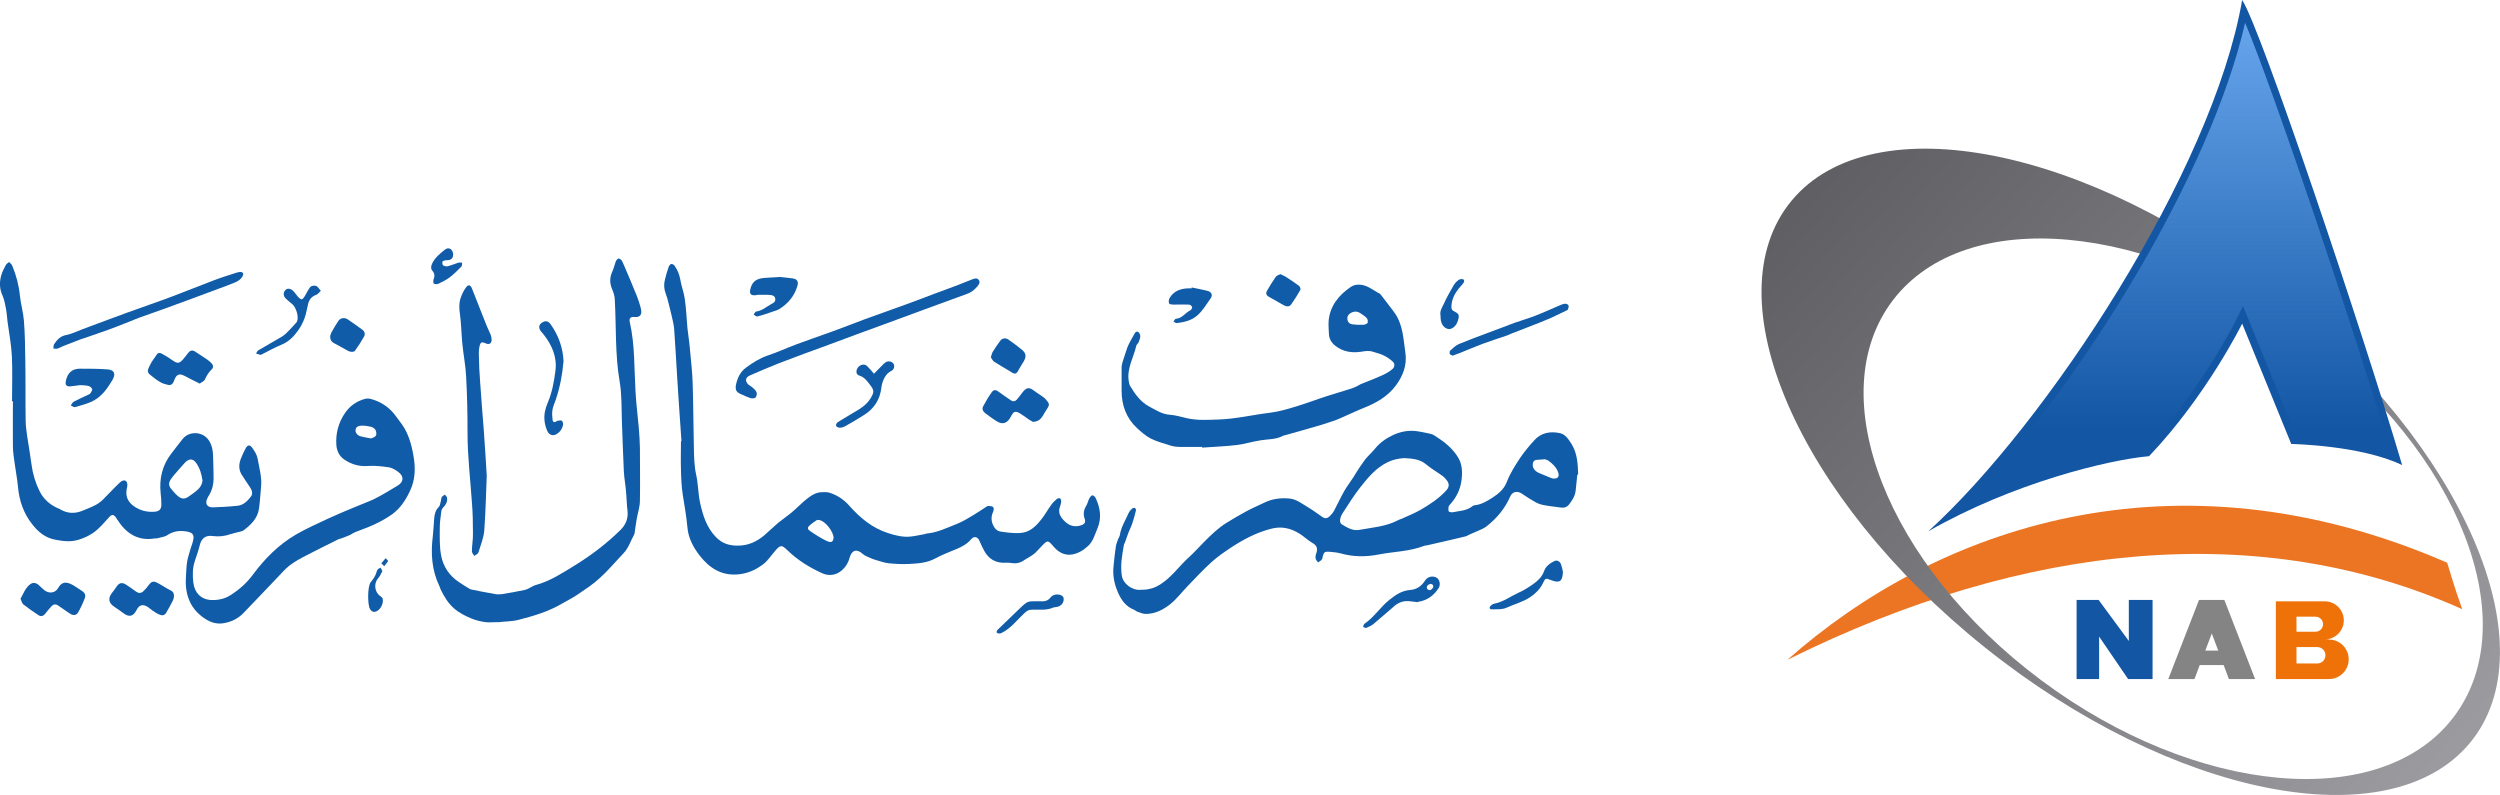 <?xml version="1.0" encoding="UTF-8"?>
<svg id="Layer_2" data-name="Layer 2" xmlns="http://www.w3.org/2000/svg" xmlns:xlink="http://www.w3.org/1999/xlink" viewBox="0 0 100.2 31.86">
  <defs>
    <style>
      .cls-1 {
        fill: url(#linear-gradient-2);
      }

      .cls-2 {
        fill: #848484;
      }

      .cls-3 {
        fill: #1356a4;
      }

      .cls-4 {
        fill: #ec7523;
      }

      .cls-5 {
        fill: #105ca8;
      }

      .cls-6 {
        fill: url(#linear-gradient);
      }

      .cls-7 {
        fill: #ef7208;
      }
    </style>
    <linearGradient id="linear-gradient" x1="103.46" y1="10.28" x2="139.99" y2="43.26" gradientUnits="userSpaceOnUse">
      <stop offset="0" stop-color="#5f5e63"/>
      <stop offset="1" stop-color="#9b9a9f"/>
    </linearGradient>
    <linearGradient id="linear-gradient-2" x1="124.78" y1="24.64" x2="124.78" y2="1.89" gradientUnits="userSpaceOnUse">
      <stop offset="0" stop-color="#64a3ea" stop-opacity="0"/>
      <stop offset="1" stop-color="#64a3ea"/>
    </linearGradient>
    <symbol id="New_Symbol_42" data-name="New Symbol 42" viewBox="0 0 143.14 45.52">
      <g>
        <g>
          <path class="cls-4" d="M102.34,37.78c13.66-6.79,27.17-8.05,38.64-2.9-.44-1.21-.86-2.66-.86-2.66-15.68-6.82-29.29-1.97-37.78,5.56Z"/>
          <polygon class="cls-3" points="118.9 38.88 118.9 34.35 120.16 34.35 121.89 36.7 121.89 34.35 123.25 34.35 123.25 38.88 121.85 38.88 120.19 36.45 120.19 38.88 118.9 38.88"/>
          <path class="cls-2" d="M127.62,38.88h1.5l-1.76-4.53h-1.45l-1.76,4.53h1.5l.3-.8h1.37l.3.8ZM126.27,37.25l.37-.98.37.98h-.74Z"/>
          <path class="cls-7" d="M133.35,36.61h-.24c.6,0,1.09-.49,1.09-1.09s-.49-1.09-1.09-1.09h-2.8v4.45h3.04c.63,0,1.13-.51,1.13-1.13h0c0-.63-.51-1.13-1.13-1.13ZM131.49,35.31h1.09c.24,0,.43.19.43.43s-.19.43-.43.43h-1.09v-.86ZM132.68,37.99h-1.19v-.94h1.19c.26,0,.47.21.47.47s-.21.47-.47.47Z"/>
          <path class="cls-6" d="M130.36,16.97c-10.72-8.58-23.15-11.04-27.77-5.49-4.62,5.55.33,17,11.05,25.58,10.72,8.58,23.15,11.04,27.77,5.49,4.62-5.55-.33-17-11.05-25.58ZM140.47,41.08c-4.16,5.43-14.72,4.48-23.58-2.12-8.86-6.6-12.66-16.35-8.5-21.78,4.16-5.43,14.72-4.48,23.58,2.12,8.86,6.6,12.66,16.35,8.5,21.78Z"/>
          <path class="cls-3" d="M128.38,0c-1.7,9.82-11.2,24.27-17.97,30.42,4.85-2.78,10.35-4.1,12.64-4.3,3.3-3.47,5.33-7.59,5.33-7.59l2.81,6.89s3.99.07,6.35,1.21c-2.29-7.75-8.12-25.08-9.16-26.63Z"/>
          <path class="cls-1" d="M112.67,28.79c6.48-6.81,13.89-18.78,15.88-27.49,1.66,3.98,6.12,17.2,8.35,24.62-2.02-.71-4.58-.87-5.42-.9l-3.05-7.5-.41.83s-2,4.01-5.15,7.37c-2.04.21-6.14,1.18-10.19,3.07Z"/>
        </g>
        <g>
          <path class="cls-5" d="M.69,22.92c0-.84.03-1.68-.01-2.52-.03-.66-.16-1.32-.25-1.99-.03-.25-.04-.49-.09-.74-.05-.25-.09-.5-.19-.73-.18-.39-.19-.78-.08-1.17.06-.21.16-.4.26-.59.04-.07.12-.12.19-.18.06.07.15.13.18.21.23.55.38,1.12.44,1.72.05.48.19.95.23,1.43.06.77.07,1.54.08,2.32.02,1.14,0,2.28.02,3.42,0,.3.05.6.09.9.08.54.18,1.09.25,1.63.07.53.23,1.04.47,1.52.22.43.57.74,1.01.94.06.03.12.04.17.08.41.24.84.25,1.27.07.42-.18.86-.31,1.19-.66.14-.14.28-.28.41-.42.18-.18.36-.38.55-.55.1-.09.25-.15.35-.05.06.06.08.22.05.32-.13.51.02.88.47,1.16.34.21.7.29,1.1.26.25-.02.38-.12.39-.38,0-.22-.01-.44-.04-.67-.09-.84.09-1.61.61-2.28.22-.28.43-.57.66-.85.38-.46,1.14-.41,1.47.07.19.27.25.57.26.89.01.44.03.88.03,1.32,0,.33-.08.65-.25.94-.04.06-.07.12-.1.18-.16.31-.03.54.32.53.46-.02.93-.04,1.39-.09.34-.03.58-.27.78-.53.12-.16.06-.37-.06-.54-.16-.24-.32-.47-.47-.71-.17-.27-.17-.57-.07-.86.08-.22.18-.43.29-.64.12-.22.24-.24.39-.03.13.18.26.39.3.6.09.53.25,1.05.2,1.6-.04.42-.06.85-.12,1.27-.08.56-.46.93-.89,1.25-.05.04-.13.05-.19.07-.18.05-.36.08-.54.14-.34.12-.68.16-1.04.11-.39-.06-.64.14-.73.52-.07.3-.18.6-.28.9-.14.41-.14.84-.09,1.25.08.62.46.94.95.99.39.03.8-.04,1.14-.25.5-.31.94-.69,1.3-1.17.68-.92,1.48-1.74,2.48-2.32.58-.34,1.2-.61,1.81-.9.49-.23.98-.43,1.48-.64.39-.17.79-.31,1.18-.49.25-.12.49-.26.73-.4.21-.12.41-.25.62-.37.34-.2.39-.51.08-.76-.16-.13-.36-.25-.55-.29-.41-.06-.82-.11-1.23-.08-.51.04-.95-.1-1.35-.37-.28-.19-.42-.48-.45-.82-.05-.67.12-1.3.5-1.85.27-.4.66-.67,1.13-.8.1-.03.23-.03.33,0,.54.14,1,.43,1.35.86.14.18.27.37.41.55.4.54.58,1.19.69,1.82.12.67.13,1.37-.2,2.05-.25.53-.55.98-1.01,1.32-.32.23-.67.42-1.03.59-.36.17-.73.29-1.1.44-.1.04-.19.11-.29.16-.16.07-.32.13-.48.19-.07.03-.15.03-.21.07-.6.3-1.2.59-1.79.9-.33.17-.67.35-.97.58-.26.2-.48.46-.71.7-.66.69-1.31,1.38-1.97,2.06-.3.3-.68.48-1.1.55-.33.06-.65-.01-.95-.18-.46-.27-.82-.64-1.02-1.12-.19-.45-.23-.93-.19-1.42.02-.25.02-.51.06-.76.03-.22.1-.43.16-.64.06-.23.16-.44.2-.67.05-.29-.06-.39-.34-.45-.41-.08-.79-.04-1.15.2-.16.11-.38.12-.57.18-.05.01-.1,0-.15.01-.98.16-1.65-.3-2.15-1.09-.02-.04-.04-.07-.07-.11-.13-.18-.23-.19-.38-.03-.3.32-.57.67-.94.92-.26.17-.52.29-.81.38-.45.14-.86.09-1.3.01-.61-.1-1.03-.46-1.37-.9-.49-.62-.74-1.35-.81-2.14-.04-.45-.13-.89-.19-1.34-.04-.32-.1-.65-.1-.98-.01-.86,0-1.72,0-2.58-.02,0-.04,0-.07,0ZM11.6,27.55c-.05-.38-.15-.73-.36-1.03-.18-.27-.41-.28-.64-.04-.23.24-.44.5-.66.75-.06.07-.12.16-.18.24-.1.16-.1.32,0,.47.12.16.26.32.41.45.24.21.43.2.69,0,.11-.08.22-.15.33-.24.21-.16.37-.35.4-.61ZM21.23,25.11c.08-.04.23-.07.29-.16.05-.08.03-.23-.02-.33-.04-.08-.15-.15-.24-.18-.17-.04-.35-.07-.53-.07-.22,0-.35.08-.37.23-.03.15.09.33.28.38.18.05.36.08.59.12Z"/>
          <path class="cls-5" d="M90.31,27.2c-.03.29-.06.58-.09.87-.03.31-.18.56-.37.8-.13.17-.28.22-.49.19-.31-.05-.61-.07-.92-.13-.17-.03-.35-.08-.51-.17-.27-.15-.54-.32-.8-.5-.26-.17-.54-.11-.66.17-.3.69-.77,1.25-1.36,1.71-.15.12-.34.19-.52.27-.14.07-.3.12-.44.19-.08.03-.15.09-.23.11-.74.18-1.49.35-2.24.52-.04,0-.09,0-.13.02-.84.33-1.75.33-2.62.5-.71.14-1.44.14-2.15-.06-.22-.06-.45-.08-.68-.1-.24-.02-.3.03-.36.25-.02.07-.02.16-.07.21-.05.06-.13.1-.2.15-.05-.07-.13-.14-.14-.22-.02-.1,0-.21.04-.31.09-.26.03-.44-.22-.58-.26-.15-.47-.36-.72-.52-.53-.34-1.08-.46-1.71-.28-.82.22-1.55.61-2.25,1.07-.39.26-.78.53-1.12.84-.48.44-.92.91-1.37,1.38-.32.33-.6.71-.96,1-.41.33-.89.58-1.44.57-.16,0-.33-.09-.49-.14-.05-.02-.09-.07-.14-.09-.5-.19-.77-.59-.96-1.05-.2-.47-.29-.96-.23-1.47.04-.37.07-.74.13-1.11.02-.14.08-.28.13-.42.03-.08.09-.16.1-.24.07-.46.32-.84.5-1.25.04-.1.12-.18.2-.26.04-.03.12-.05.17-.03.03.01.06.1.05.14-.06.25-.13.5-.21.74-.06.18-.15.35-.22.53-.07.18-.13.37-.2.56-.02.05-.05.09-.06.14-.1.58-.21,1.16-.12,1.75.07.48.6.86,1.07.82.15-.01.31,0,.46-.04.17-.03.33-.08.48-.16.76-.39,1.22-1.11,1.83-1.66.31-.28.59-.6.89-.9.4-.4.8-.79,1.29-1.09.37-.23.74-.44,1.12-.65.33-.18.68-.32,1.02-.49.45-.22.92-.28,1.41-.24.42.03.73.29,1.07.49.29.17.55.37.83.56.17.12.3.1.45-.05.09-.09.18-.19.24-.31.2-.37.37-.75.58-1.12.16-.28.36-.53.53-.8.07-.1.12-.21.19-.31.16-.24.31-.48.48-.7.17-.21.38-.39.55-.6.29-.36.65-.61,1.06-.8.4-.18.84-.27,1.28-.22.26.03.51.09.77.14.11.02.22.06.31.12.52.33,1.01.7,1.34,1.24.25.4.26.87.2,1.33-.07.53-.3.98-.65,1.37-.04.04-.08.09-.09.14-.01.09-.02.19.01.26.03.04.15.06.22.05.39-.08.81-.08,1.14-.35.03-.03.08-.05.12-.05.39-.04.72-.24,1.03-.44.34-.22.66-.48.82-.91.19-.49.48-.94.77-1.38.23-.34.5-.66.78-.97.4-.46.93-.55,1.49-.43.32.07.49.36.66.62.33.53.36,1.12.38,1.72ZM80.41,26.23c-.33.02-.64.08-.95.23-.68.33-1.14.89-1.58,1.45-.36.46-.67.96-.99,1.45-.08.12-.14.25-.16.39-.02.08.02.22.08.26.31.19.63.4,1.02.33.76-.14,1.55-.19,2.25-.57.05-.03.11-.04.16-.06.37-.17.75-.32,1.1-.52.53-.31,1.04-.64,1.46-1.1.17-.18.2-.36.06-.56-.07-.09-.15-.19-.24-.26-.31-.23-.65-.42-.95-.67-.37-.32-.81-.34-1.25-.37ZM88.42,26.3c-.18.01-.3.02-.42.03-.16.01-.23.11-.24.25-.02.22.13.41.38.51.2.08.4.17.6.25.07.03.14.06.21.06.24.02.35-.12.27-.34-.1-.3-.32-.51-.57-.69-.08-.05-.18-.06-.23-.08Z"/>
          <path class="cls-5" d="M39.02,25.27c-.08-1.18-.17-2.37-.24-3.55-.06-.96-.11-1.93-.18-2.89-.02-.22-.07-.44-.12-.65-.07-.3-.14-.6-.22-.9-.04-.16-.08-.31-.14-.46-.1-.26-.12-.53-.05-.8.06-.25.13-.5.22-.75.02-.06.1-.15.15-.16.06,0,.15.05.19.11.16.24.27.49.32.78.06.38.21.74.26,1.12.08.55.1,1.11.15,1.66.04.39.11.78.14,1.18.06.66.14,1.32.16,1.98.04,1.24.04,2.49.07,3.73.01.51.02,1.02.13,1.51.12.54.11,1.1.23,1.63.16.71.37,1.4.91,1.95.36.37.78.49,1.27.48.57,0,1.06-.23,1.49-.59.27-.23.52-.48.79-.71.26-.21.54-.4.79-.61.23-.19.44-.41.67-.61.3-.25.61-.52,1.03-.54.14,0,.29-.01.42.02.47.14.86.4,1.19.78.61.68,1.29,1.25,2.19,1.54.43.14.86.25,1.31.2.27-.03.53-.09.8-.14.03,0,.06-.03.09-.03.62-.05,1.18-.33,1.74-.55.33-.13.64-.32.94-.5.26-.15.51-.33.76-.49.04-.02.08-.05.12-.04.09.01.21,0,.27.07.04.04.03.18,0,.25-.12.25-.13.5-.02.75.09.21.23.37.46.4.35.05.71.1,1.07.08.58-.02.95-.4,1.28-.83.19-.25.34-.52.52-.77.09-.13.21-.25.33-.35.14-.1.26-.03.25.14,0,.09-.03.18-.06.27-.16.4.05.68.32.92.25.23.57.29.9.17.2-.07.25-.18.18-.38-.09-.27-.05-.5.1-.74.07-.12.1-.27.16-.39.04-.08.11-.18.18-.2.05-.01.16.08.19.15.27.57.36,1.15.1,1.76-.15.35-.24.73-.54,1-.26.24-.56.42-.91.48-.45.07-.8-.15-1.07-.47-.3-.35-.32-.37-.65-.03-.13.13-.24.27-.37.39-.07.07-.16.13-.25.19-.12.08-.26.15-.38.23-.22.16-.45.22-.72.18-.12-.02-.25-.03-.37-.02-.54.03-.95-.2-1.21-.67-.1-.18-.19-.37-.27-.56-.1-.26-.32-.32-.49-.11-.22.26-.51.42-.82.55-.41.17-.83.33-1.22.54-.47.26-.98.29-1.49.32-.4.02-.81,0-1.2-.04-.26-.03-.51-.13-.77-.2-.11-.03-.22-.08-.33-.13-.13-.06-.28-.11-.38-.21-.33-.3-.62-.22-.74.21-.07.28-.21.52-.43.72-.33.3-.75.36-1.15.18-.72-.33-1.39-.74-1.97-1.3-.36-.35-.42-.33-.75.06-.22.25-.39.53-.67.74-.44.33-.91.53-1.46.57-.94.07-1.61-.38-2.16-1.08-.37-.48-.65-1.01-.7-1.61-.06-.64-.17-1.26-.27-1.89-.07-.46-.09-.94-.1-1.4-.02-.55,0-1.1,0-1.65,0,0,.02,0,.03,0ZM47.73,30.81c0-.36-.46-.96-.8-1.03-.05-.01-.12-.02-.16,0-.15.1-.31.2-.44.33-.12.12-.08.21.06.3.16.1.3.21.46.3.19.11.37.22.57.3.19.07.3-.02.3-.2Z"/>
          <path class="cls-5" d="M68.8,25.59c-.42,0-.84,0-1.26,0-.15,0-.31-.02-.46-.06-.4-.13-.81-.23-1.19-.42-.29-.15-.55-.38-.79-.6-.61-.57-.88-1.3-.88-2.13,0-.45,0-.89,0-1.34,0-.11.03-.22.06-.33.08-.26.17-.53.26-.79.03-.09.08-.18.12-.27.08-.16.17-.31.26-.47.05-.1.11-.23.24-.18.07.03.13.16.13.25,0,.11-.05.22-.09.33-.03.08-.12.14-.14.22-.15.67-.55,1.29-.43,2.02.02.1.03.2.08.28.28.47.6.91,1.08,1.17.38.2.74.45,1.21.48.33.02.65.13.98.2.59.13,1.18.09,1.77.07,1.01-.03,1.98-.27,2.98-.39.5-.06,1-.21,1.49-.36.6-.18,1.19-.41,1.79-.6.46-.15.93-.28,1.39-.43.12-.04.24-.1.36-.16.05-.02.09-.06.14-.08.42-.17.85-.33,1.26-.52.2-.09.41-.21.57-.35.15-.13.14-.32,0-.44-.16-.14-.35-.27-.55-.36-.17-.08-.36-.12-.54-.18-.24-.09-.47-.05-.71-.01-.53.08-1.04,0-1.47-.34-.22-.17-.36-.39-.37-.68-.01-.23-.03-.47-.02-.7.06-.89.58-1.52,1.27-1.99.29-.2.69-.16,1.03.02.17.09.34.2.51.3.06.03.13.06.17.11.25.32.5.65.75.98,0,0,0,.02.02.03.52.7.53,1.54.65,2.34.1.69-.14,1.32-.56,1.88-.47.62-1.11.98-1.81,1.26-.45.18-.88.39-1.32.58-.1.04-.2.09-.31.13-.26.09-.53.18-.79.26-.71.21-1.42.41-2.14.61-.02,0-.05,0-.07.02-.4.22-.85.19-1.28.26-.46.07-.91.21-1.36.27-.66.08-1.33.1-2,.15,0-.02,0-.03,0-.05ZM77.84,18.59c.07,0,.17.02.27,0,.08-.02.19-.06.2-.12.02-.08,0-.2-.06-.26-.1-.11-.23-.19-.35-.27-.2-.14-.4-.12-.59,0-.13.09-.19.21-.16.37.03.15.13.24.28.26.13.02.26.02.42.03Z"/>
          <path class="cls-5" d="M28.49,35.62c-.24,0-.49.03-.72,0-.26-.04-.52-.1-.76-.2-.37-.15-.73-.33-1.03-.6-.34-.3-.55-.67-.75-1.07-.03-.07-.04-.14-.08-.21-.43-.9-.49-1.85-.37-2.82.04-.34.05-.69.08-1.03.02-.24.07-.47.26-.66.07-.06.08-.19.11-.29.03-.09.02-.19.06-.27.03-.06.12-.1.18-.15.05.06.12.12.13.19.02.21-.06.38-.21.53-.06.06-.11.15-.12.23-.04.32-.09.64-.09.96,0,.53-.02,1.07.08,1.59.12.62.47,1.15,1.02,1.51.18.12.36.24.55.35.06.04.12.07.18.08.45.09.91.18,1.37.26.11.02.24.01.35,0,.44-.07.88-.15,1.31-.24.1-.02.2-.07.29-.12.12-.06.24-.14.37-.17.8-.22,1.48-.67,2.17-1.09.96-.59,1.86-1.27,2.66-2.06.29-.28.45-.65.4-1.09-.05-.38-.05-.78-.09-1.16-.03-.36-.1-.72-.12-1.09-.05-.95-.07-1.89-.11-2.84-.03-.77,0-1.56-.13-2.31-.27-1.57-.19-3.15-.28-4.72-.01-.19-.07-.39-.15-.57-.14-.33-.15-.65,0-.99.09-.18.13-.39.2-.58.03-.08.1-.18.17-.19.06,0,.17.08.2.15.11.22.2.46.3.69.05.12.11.25.16.37.09.22.18.44.27.66.08.19.16.37.22.57.06.19.13.39.15.58.02.24-.14.36-.38.33-.23-.02-.33.06-.28.29.3,1.32.25,2.67.33,4.01.04.7.13,1.39.19,2.09.03.36.05.73.06,1.09,0,1.01.02,2.03,0,3.04,0,.36-.13.72-.19,1.08-.04.22-.06.44-.1.66,0,.07-.01.14-.04.2-.2.35-.31.75-.6,1.06-.46.48-.88.99-1.37,1.43-.39.36-.84.65-1.28.95-.28.19-.59.34-.88.51-.78.46-1.63.71-2.49.93-.39.1-.81.09-1.21.14,0,0,0-.01,0-.02Z"/>
          <path class="cls-5" d="M27.87,27.25c-.04.91-.06,2.01-.14,3.1-.03.44-.21.86-.34,1.29-.03.08-.16.13-.24.19-.04-.09-.13-.17-.13-.26,0-.35.07-.69.06-1.03,0-.59-.01-1.19-.06-1.78-.09-1.32-.25-2.63-.25-3.96,0-1.08-.02-2.15-.08-3.23-.03-.64-.16-1.28-.22-1.91-.05-.55-.06-1.1-.13-1.64-.05-.33-.07-.65.04-.97.07-.21.17-.41.3-.59.13-.18.25-.16.34.05.28.71.56,1.42.84,2.13.07.18.17.36.24.54.03.09.05.19.05.29-.01.2-.15.28-.34.19-.22-.1-.29-.08-.35.15-.04.18-.05.38-.04.57.01.49.03.99.07,1.48.06.92.14,1.85.21,2.77.06.81.11,1.62.17,2.62Z"/>
          <path class="cls-5" d="M42.12,22.14c.07-.42.23-.82.58-1.08.39-.29.8-.55,1.27-.71.55-.18,1.08-.43,1.62-.63.67-.25,1.34-.48,2.01-.72.64-.23,1.27-.48,1.91-.72.8-.29,1.6-.57,2.39-.86.53-.19,1.07-.4,1.6-.6.42-.16.85-.31,1.27-.47.27-.1.54-.22.81-.32.02,0,.04-.02.07-.03.14-.05.29-.11.39.03.11.14,0,.27-.09.38-.16.19-.35.34-.59.42-1.58.57-3.16,1.16-4.74,1.74-1.07.39-2.14.78-3.2,1.18-.93.34-1.87.68-2.8,1.04-.56.22-1.12.46-1.67.7-.28.12-.31.33-.09.54.07.06.16.09.23.16.09.08.19.17.23.27.03.09,0,.23-.06.3-.04.05-.19.06-.27.04-.22-.07-.42-.17-.63-.26-.17-.08-.26-.21-.23-.41Z"/>
          <path class="cls-5" d="M13.72,15.57c.2,0,.25.08.17.24-.11.21-.3.31-.5.39-.4.16-.81.31-1.22.46-.94.35-1.88.7-2.82,1.04-.46.17-.92.32-1.38.49-.57.22-1.13.46-1.71.67-.46.17-.93.32-1.4.49-.1.03-.2.06-.3.1-.31.12-.62.24-.93.36-.11.05-.22.11-.34.15-.07.02-.15,0-.23,0,0-.08,0-.18.03-.24.17-.26.36-.48.71-.54.32-.06.62-.22.92-.33.51-.19,1.02-.38,1.53-.57.35-.13.71-.26,1.06-.39.85-.31,1.71-.6,2.56-.92.8-.3,1.6-.63,2.4-.93.42-.16.85-.29,1.28-.43.05-.02.11-.02.14-.03Z"/>
          <path class="cls-5" d="M59.17,24.17c-.06-.04-.17-.09-.26-.15-.19-.13-.38-.28-.58-.39-.2-.1-.3-.05-.41.15-.03.05-.06.11-.09.16-.19.31-.45.38-.76.18-.23-.14-.45-.31-.67-.47-.13-.1-.18-.25-.11-.38.15-.28.31-.56.5-.82.11-.15.23-.14.39-.02.23.17.46.33.7.49.13.09.25.06.35-.05.11-.13.21-.27.32-.41.23-.29.38-.3.67-.08.18.14.38.25.56.39.09.07.15.16.22.25.08.1.07.2,0,.31-.11.16-.2.33-.3.49-.11.17-.24.31-.52.33Z"/>
          <path class="cls-5" d="M9.96,34.17s-.02.14-.07.23c-.12.24-.25.48-.39.71-.09.14-.24.14-.37.08-.15-.06-.28-.15-.41-.24-.1-.07-.19-.16-.3-.22-.25-.15-.46-.08-.59.18-.2.4-.44.45-.79.18-.16-.12-.33-.24-.5-.35-.32-.21-.37-.49-.13-.79.09-.12.19-.24.27-.37.14-.21.31-.25.53-.11.2.13.4.27.59.41.14.1.27.09.39-.01.13-.12.24-.25.34-.39.11-.16.25-.22.41-.14.17.07.32.18.48.27.11.06.21.13.32.18.14.06.23.15.22.37Z"/>
          <path class="cls-5" d="M1.16,34.31c.18-.31.28-.64.57-.86.17-.12.34-.08.49.05.11.1.21.21.33.3.26.2.61.16.77-.12.21-.37.46-.41.89-.16.16.1.32.21.48.31.16.1.23.24.17.41-.11.29-.24.57-.39.83-.1.18-.3.18-.47.06-.22-.15-.45-.3-.67-.46-.13-.09-.26-.08-.37.03-.13.14-.26.29-.37.44-.11.14-.25.18-.39.08-.29-.19-.58-.39-.86-.61-.08-.06-.11-.2-.16-.32Z"/>
          <path class="cls-5" d="M11.43,21.96c-.19-.1-.36-.18-.52-.26-.16-.08-.32-.18-.49-.24-.19-.06-.32.03-.4.21-.03.07-.06.14-.09.21-.06.13-.16.19-.3.16-.16-.04-.33-.08-.47-.17-.22-.13-.42-.29-.61-.45-.06-.05-.1-.17-.08-.24.05-.16.13-.3.21-.45.07-.12.17-.23.24-.35.1-.17.19-.22.36-.12.21.11.42.24.61.38.26.18.37.18.58-.05.11-.12.2-.26.31-.39.11-.14.24-.17.39-.07.24.16.48.31.71.47.09.06.18.14.25.22.09.1.09.23,0,.32-.18.17-.3.37-.4.59-.04.1-.19.15-.3.24Z"/>
          <path class="cls-5" d="M83.19,20.37c-.07-.04-.16-.06-.18-.1-.02-.06-.01-.17.03-.2.15-.14.31-.29.49-.37.55-.23,1.1-.43,1.66-.64.51-.19,1.03-.39,1.54-.58.39-.14.79-.25,1.17-.4.49-.19.97-.41,1.46-.62.09-.04.19-.07.28-.07.06,0,.15.05.17.1.02.06-.01.15-.03.22,0,.02-.03.04-.05.05-.31.15-.63.3-.94.45-.13.06-.26.1-.39.16-.17.07-.33.14-.5.2-.47.18-.94.37-1.41.55-.05.02-.1.05-.15.07-.48.16-.96.32-1.43.49-.43.16-.85.34-1.27.51-.15.06-.3.11-.45.17Z"/>
          <path class="cls-5" d="M44.67,15.86c.16.02.44.04.72.08.25.04.34.18.27.42-.17.59-.54,1.03-1.06,1.35-.09.05-.19.08-.29.11-.16.05-.31.11-.47.16-.16.05-.33.11-.49.14-.06,0-.13-.07-.2-.11.05-.06.09-.16.14-.17.35-.05.6-.28.89-.44.12-.06.23-.13.21-.29-.02-.16-.15-.21-.28-.22-.23-.02-.46-.01-.7-.01-.04,0-.07.01-.11.02-.34.04-.41-.08-.32-.41.12-.44.43-.55.82-.58.25-.02.51-.03.87-.05Z"/>
          <path class="cls-5" d="M4.53,22.06c-.14.02-.31.04-.48.06-.23.03-.33-.07-.28-.3.09-.46.35-.71.81-.71.52,0,1.05,0,1.57.04.4.03.49.26.29.6-.27.46-.58.91-1.05,1.17-.33.19-.72.28-1.09.39-.07.02-.17-.06-.25-.1.06-.07.1-.17.17-.21.27-.14.55-.27.83-.4.04-.02.09-.03.11-.06.05-.08.13-.18.12-.26-.02-.07-.13-.16-.21-.18-.16-.04-.33-.04-.53-.05Z"/>
          <path class="cls-5" d="M32.26,20.73c-.06.72-.2,1.45-.44,2.16-.07.2-.16.39-.19.6-.03.18-.01.38.01.56.01.11.1.16.21.08.03-.02.05-.04.08-.04.08,0,.19-.04.24,0,.05.04.08.16.07.23-.05.24-.18.43-.4.55-.2.11-.42.03-.52-.23-.14-.34-.19-.7-.12-1.07.04-.17.09-.35.16-.51.25-.58.36-1.19.44-1.81.11-.81-.2-1.5-.69-2.12-.04-.05-.09-.1-.13-.15-.15-.19-.14-.37.03-.49.2-.15.38-.12.52.08.45.64.71,1.35.74,2.16Z"/>
          <path class="cls-5" d="M50.06,21.38c.2-.21.37-.38.54-.55.04-.04.09-.07.13-.1.15-.08.35-.03.43.1.08.13.04.33-.13.41-.23.12-.36.3-.45.52-.05.13-.1.27-.11.41-.08.7-.41,1.23-1.01,1.6-.35.22-.7.43-1.06.63-.1.06-.22.09-.33.09-.07,0-.18-.06-.2-.11-.02-.06.04-.17.1-.21.25-.16.51-.3.76-.46.42-.25.86-.47,1.12-.91.21-.35.21-.45-.04-.77-.17-.23-.33-.44-.62-.53-.16-.05-.19-.23-.11-.39.1-.19.32-.29.5-.2.08.05.14.13.21.2.09.1.18.2.25.29Z"/>
          <path class="cls-5" d="M81.18,34.48c-.16-.02-.29-.03-.42-.05-.34-.05-.64.04-.9.25-.41.35-.81.71-1.22,1.05-.12.1-.27.16-.41.22-.04.02-.12-.03-.18-.05.02-.06.03-.15.07-.18.56-.38.92-.97,1.44-1.38.35-.28.7-.52,1.18-.56.34-.02.64-.2.84-.52.04-.06.09-.12.15-.16.17-.12.41-.11.56,0,.14.11.2.38.09.56-.28.45-.69.73-1.19.8ZM81.81,33.46s-.05.04-.07.06c-.06.06-.06.16,0,.22,0,0,0,0,0,0,.08.08.21.05.27-.04,0-.01.02-.03.03-.04.03-.04.03-.09.02-.13h0c-.04-.1-.16-.13-.24-.06Z"/>
          <path class="cls-5" d="M18.38,16.64c-.11.1-.18.21-.27.24-.26.09-.41.27-.47.53-.07.28-.11.56-.21.83-.09.24-.21.47-.36.68-.25.35-.54.65-.96.82-.37.15-.72.35-1.08.53-.04.02-.08.05-.12.05-.08-.02-.16-.05-.25-.08.04-.06.07-.14.13-.18.45-.27.91-.52,1.36-.79.11-.07.22-.16.31-.26.16-.16.32-.33.47-.5.04-.04.08-.09.09-.14.09-.25-.07-.78-.28-.95-.13-.11-.26-.21-.38-.33-.15-.15-.15-.35-.02-.48.11-.11.26-.11.43.03.11.1.18.23.28.34.06.07.15.15.22.16.06,0,.13-.11.18-.18.11-.18.19-.38.32-.53.06-.07.23-.09.33-.06.09.03.15.15.26.27Z"/>
          <path class="cls-5" d="M68.24,16.46c.31.07.62.12.92.2.21.06.29.24.16.42-.23.33-.44.68-.73.95-.33.31-.77.42-1.22.47-.06,0-.12-.06-.18-.09.05-.06.09-.16.14-.16.36-.02.53-.34.82-.48.06-.03.12-.14.11-.19-.02-.06-.12-.14-.18-.14-.29-.01-.58,0-.87,0-.1,0-.25-.01-.27-.07-.04-.08-.02-.22.03-.31.24-.4.63-.54,1.07-.55.06,0,.12,0,.19,0v-.04Z"/>
          <path class="cls-5" d="M89.49,32.75c-.03.55-.19.66-.7.46-.31-.12-.3-.11-.45.19-.16.32-.4.57-.71.78-.43.29-.92.41-1.38.62-.24.11-.55.08-.83.09-.14,0-.17-.11-.06-.21.06-.06.14-.11.22-.12.5-.1.9-.41,1.34-.61.32-.14.62-.33.91-.54.25-.18.47-.4.58-.71.1-.29.33-.44.58-.57.15-.08.32,0,.39.18.05.14.08.3.11.44Z"/>
          <path class="cls-5" d="M18.9,19.26c.02-.05.04-.16.09-.25.12-.22.25-.43.38-.63.11-.17.34-.22.53-.1.29.19.57.4.85.6.14.1.17.26.09.4-.16.28-.33.55-.52.81-.04.06-.2.07-.28.04-.13-.03-.24-.12-.36-.18-.18-.1-.37-.2-.55-.3-.13-.07-.23-.17-.22-.39Z"/>
          <path class="cls-5" d="M56.73,20.46c.05-.13.06-.24.12-.33.13-.22.28-.42.43-.63.1-.14.31-.17.47-.05.27.19.53.38.78.59.23.2.24.39.08.66-.12.19-.23.38-.34.57-.07.13-.17.15-.29.08-.35-.21-.71-.42-1.06-.64-.08-.05-.12-.16-.18-.24Z"/>
          <path class="cls-5" d="M73.29,15.69c.11.05.21.09.3.14.26.17.53.34.78.53.06.04.11.18.09.23-.16.29-.34.57-.53.84-.1.14-.27.14-.42.05-.29-.17-.59-.33-.88-.5-.13-.08-.16-.2-.09-.32.15-.27.32-.54.5-.8.05-.08.17-.11.26-.16Z"/>
          <path class="cls-5" d="M60.43,34.77s-.07,0-.11.01c-.41.19-.84.11-1.26.13-.17,0-.28.08-.41.2-.42.39-.77.87-1.3,1.13-.05.03-.12.04-.18.03-.04,0-.1-.04-.11-.08,0-.03.02-.09.05-.12.37-.36.74-.72,1.11-1.07.17-.16.33-.33.52-.47.08-.06.2-.09.31-.1.22-.01.43,0,.65,0,.19,0,.34-.07.46-.23.15-.2.54-.22.7-.04.02.02.04.06.04.1.04.26-.18.5-.48.5Z"/>
          <path class="cls-5" d="M25.94,14.61c0,.19-.13.29-.35.29-.09,0-.2.02-.25.07-.03.03-.01.19.03.22.07.05.2.08.28.05.2-.05.39-.14.6-.2.06-.02.14,0,.21,0-.01.07,0,.18-.04.22-.21.21-.42.43-.66.61-.19.15-.42.26-.64.37-.08.04-.22.04-.28,0-.04-.03-.04-.19-.01-.26.07-.17.06-.32-.06-.46-.11-.12-.1-.25-.04-.4.16-.36.46-.6.75-.83.23-.18.47,0,.47.31Z"/>
          <path class="cls-5" d="M82.48,18.07c-.06-.28.11-.49.21-.72.16-.35.35-.68.54-1.01.07-.12.18-.24.3-.32.06-.04.21-.06.26-.02.09.08.03.18-.05.27-.31.34-.58.69-.63,1.18-.02.25,0,.31.23.42.15.07.21.18.18.32-.02.12-.06.24-.12.35-.13.22-.34.34-.51.29-.23-.07-.34-.25-.39-.48-.02-.09-.01-.18-.02-.28Z"/>
          <path class="cls-5" d="M21.89,32.7c-.07.14-.13.29-.24.41-.27.31-.2.82.15,1.04.05.03.1.08.11.14.06.23-.1.57-.31.69-.18.1-.32.06-.42-.12-.14-.25-.14-1.31.05-1.53.16-.19.29-.39.35-.64.01-.04.04-.08.07-.11.04-.03.09-.05.14-.08.03.05.05.1.1.19Z"/>
          <path class="cls-5" d="M21.83,32.26c.1-.12.17-.21.25-.3.05.06.15.14.14.17-.06.1-.15.19-.22.29-.04-.04-.08-.08-.16-.16Z"/>
        </g>
      </g>
    </symbol>
  </defs>
  <g id="Al_Seraj_Islamic_Bank_White_Icon_Stack" data-name="Al Seraj Islamic Bank White Icon Stack">
    <use id="NAB_Logo" data-name="NAB Logo" width="143.14" height="45.52" transform="scale(.7)" xlink:href="#New_Symbol_42"/>
  </g>
</svg>